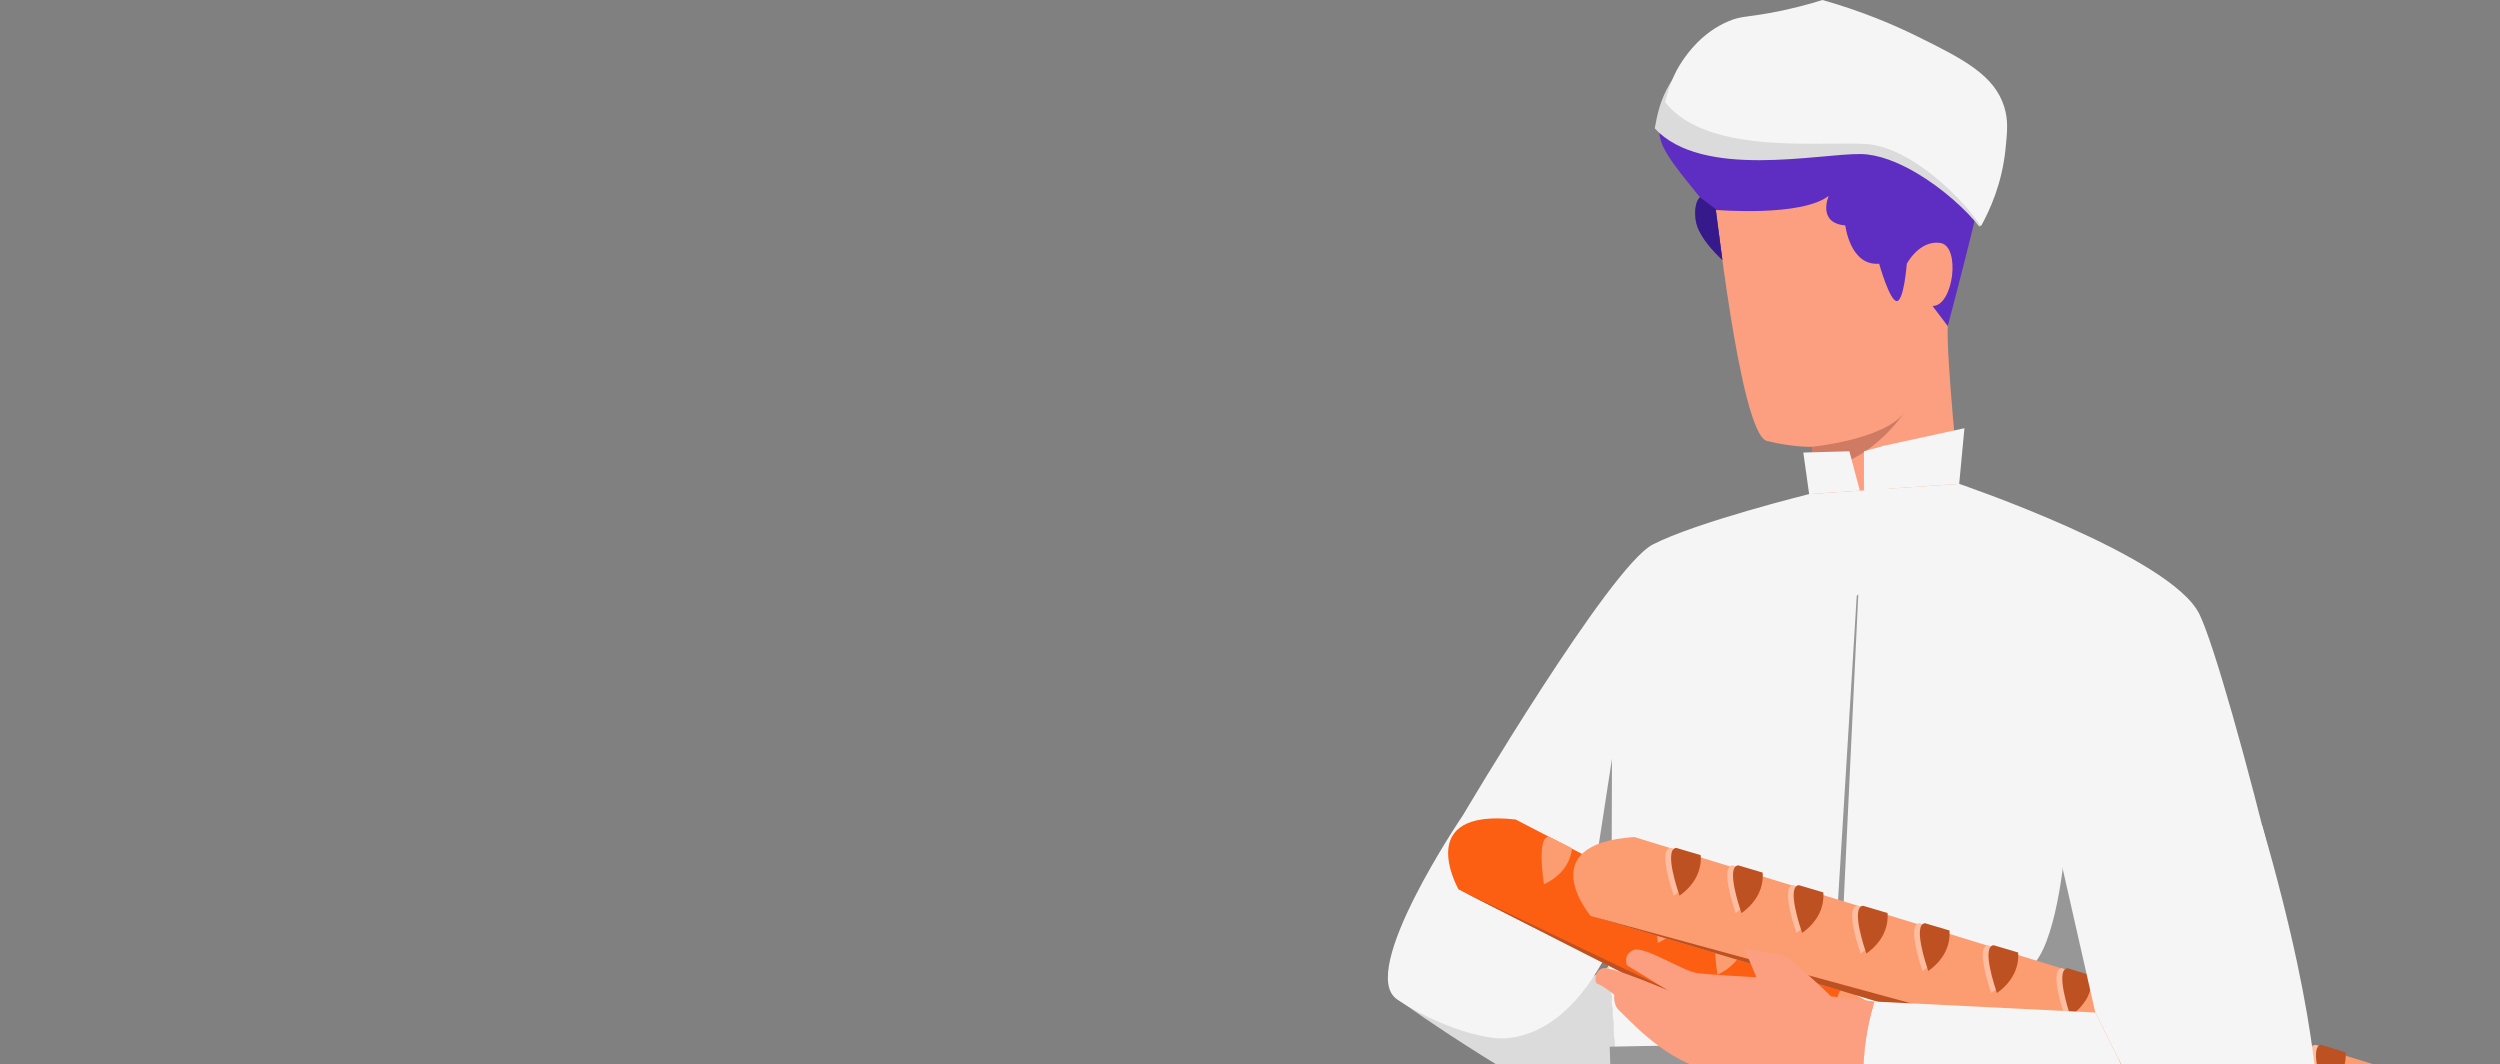 <svg width="350" height="149" viewBox="0 0 350 149" fill="none" xmlns="http://www.w3.org/2000/svg">
<rect x="0" y="0" width="350" height="149" fill="#808080" stroke="none"/>
<g clip-path="url(#clip0_2211_23464)">
<path d="M195.601 139.86C200.396 143.26 205.658 146.736 211.388 150.174C216.393 153.176 221.243 155.852 225.888 158.228C226.112 154.664 226.206 150.749 226.065 146.539C225.93 142.498 225.607 138.747 225.172 135.323C225.172 135.323 216.874 142.512 195.601 139.86Z" fill="#DBDBDB"/>
<path d="M274.285 67.743C274.285 67.743 303.902 77.809 307.906 85.957C311.905 94.101 326.911 153.364 324.511 157.639C322.111 161.914 310.605 167.312 306.606 167.414C302.607 167.517 290.501 164.154 290.501 164.154C290.679 165.904 290.89 167.686 291.133 169.501C291.783 174.332 292.611 178.902 293.551 183.196C286.418 183.393 280.688 184.005 276.726 184.543C269.631 185.502 263.157 186.887 253.648 185.918C253.138 185.867 252.778 185.825 252.09 185.741C245.884 184.997 236.59 183.612 223.474 180.778C224.573 175.048 225.467 168.57 225.892 161.446C226.524 150.847 225.953 141.417 224.952 133.541C223.689 135.935 219.119 144.626 210.948 145.351C207.879 145.622 201.345 143.723 195.611 139.921C189.876 136.118 204.816 114.125 204.816 114.125C204.816 114.125 225.354 79.371 231.36 76.247C237.361 73.122 253.293 69.165 253.293 69.165L260.87 68.651L274.299 67.739L274.285 67.743Z" fill="#F5F5F5"/>
<path d="M290.501 164.158L261.614 154.967L240.682 146.234L225.359 146.538L225.841 161.721C225.841 161.721 250.285 159.981 254.387 161.506C258.489 163.031 290.333 170.164 290.333 170.164L290.497 164.153L290.501 164.158Z" fill="#979797"/>
<path d="M225.677 106.225L225.588 133.545L223.465 120.58L225.677 106.225Z" fill="#979797"/>
<path d="M260.851 68.654L253.643 185.922L255.281 186.109L260.851 68.654Z" fill="#979797"/>
<path d="M261.614 154.969C261.614 154.969 260.767 146.845 263.003 140.427L256.908 139.698C256.908 139.698 251.309 134.183 249.901 133.893C248.494 133.603 244.775 133 244.775 133L246.464 137.022C246.464 137.022 240.374 136.699 238.297 136.465C236.22 136.232 230.747 132.555 229.241 133.215C227.735 133.874 228.339 135.348 228.339 135.348L234.05 138.842C234.05 138.842 226.252 135.507 225.013 135.75C223.773 135.993 223.703 137.869 224.265 137.972C224.826 138.075 226.566 139.478 226.566 139.478C226.566 139.478 226.36 140.895 227.272 141.69C228.189 142.485 233.156 148.243 238.924 149.806C244.691 151.368 261.614 154.974 261.614 154.974V154.969Z" fill="#FB9F80"/>
<path d="M263.003 140.427L293.902 141.961L288.902 120.58C288.902 120.58 287.503 134.631 283.499 135.754C279.496 136.876 263.003 140.431 263.003 140.431V140.427Z" fill="#979797"/>
<path d="M316.265 181.479L204.194 124.508C204.194 124.508 197.687 113.119 212.187 114.728L320.933 171.114C320.933 171.114 330.119 181.372 316.26 181.479H316.265Z" fill="#FC5F12"/>
<path d="M279.004 149.194C278.953 149.648 278.841 150.158 278.621 150.691C277.732 152.89 275.721 153.89 275.019 154.199C274.855 153.002 274.224 148.039 275.557 147.581C275.637 147.553 275.725 147.539 275.824 147.548L279.004 149.194Z" fill="#FC9D71"/>
<path d="M270.95 145.168C270.898 145.622 270.786 146.132 270.566 146.665C269.678 148.863 267.666 149.864 266.965 150.173C266.801 148.976 266.17 144.013 267.503 143.555C267.582 143.526 267.671 143.512 267.769 143.522L270.95 145.168Z" fill="#FC9D71"/>
<path d="M261.371 140.122C261.319 140.576 261.216 141.086 261.001 141.619C260.131 143.827 258.134 144.842 257.432 145.16C257.259 143.962 256.581 139.009 257.909 138.537C257.989 138.509 258.078 138.495 258.176 138.499L261.371 140.118V140.122Z" fill="#FC9D71"/>
<path d="M252.465 135.369C252.413 135.822 252.31 136.332 252.095 136.865C251.225 139.073 249.228 140.088 248.526 140.406C248.353 139.209 247.675 134.255 249.003 133.783C249.083 133.755 249.172 133.741 249.27 133.746L252.465 135.364V135.369Z" fill="#FC9D71"/>
<path d="M244.373 131.416C244.321 131.87 244.218 132.38 244.003 132.913C243.133 135.121 241.136 136.136 240.434 136.454C240.261 135.256 239.583 130.303 240.911 129.831C240.991 129.803 241.08 129.789 241.178 129.793L244.373 131.412V131.416Z" fill="#FC9D71"/>
<path d="M236.042 126.965C235.991 127.419 235.888 127.928 235.673 128.462C234.803 130.669 232.806 131.684 232.104 132.002C231.931 130.805 231.253 125.852 232.581 125.379C232.661 125.351 232.749 125.337 232.848 125.342L236.042 126.96V126.965Z" fill="#FC9D71"/>
<path d="M228.18 122.712C228.128 123.166 228.025 123.676 227.81 124.209C226.94 126.417 224.943 127.432 224.241 127.75C224.068 126.552 223.39 121.599 224.718 121.127C224.798 121.098 224.887 121.084 224.985 121.089L228.18 122.708V122.712Z" fill="#FC9D71"/>
<path d="M220.088 118.76C220.036 119.214 219.933 119.724 219.718 120.257C218.848 122.464 216.851 123.479 216.149 123.798C215.976 122.6 215.298 117.647 216.626 117.174C216.706 117.146 216.795 117.132 216.893 117.137L220.088 118.755V118.76Z" fill="#FC9D71"/>
<path d="M321.517 180.638C321.517 180.638 318.842 181.377 316.265 181.484L204.194 124.513L321.517 180.638Z" fill="#BE5121"/>
<path d="M343.151 164.211L222.688 128.232C222.688 128.232 214.25 118.19 228.802 117.18L345.887 153.182C345.887 153.182 356.762 161.629 343.146 164.216L343.151 164.211Z" fill="#FC9D71"/>
<path d="M327.589 147.329C327.617 147.782 327.598 148.306 327.481 148.868C326.999 151.188 325.203 152.535 324.563 152.965C324.188 151.819 322.678 147.048 323.908 146.356C323.983 146.314 324.067 146.286 324.165 146.276L327.589 147.329V147.329Z" fill="#FCBDA0"/>
<path d="M318.94 144.809C318.968 145.262 318.95 145.786 318.833 146.348C318.351 148.668 316.555 150.015 315.914 150.445C315.54 149.299 314.029 144.528 315.259 143.836C315.334 143.794 315.418 143.766 315.516 143.756L318.94 144.809V144.809Z" fill="#FCBDA0"/>
<path d="M309.978 141.839C310.006 142.292 309.988 142.816 309.871 143.378C309.389 145.698 307.593 147.045 306.952 147.475C306.578 146.329 305.067 141.558 306.297 140.866C306.372 140.824 306.456 140.796 306.554 140.786L309.978 141.839V141.839Z" fill="#FCBDA0"/>
<path d="M300.712 139.122C300.74 139.576 300.722 140.099 300.605 140.661C300.123 142.981 298.327 144.328 297.686 144.758C297.312 143.612 295.801 138.841 297.031 138.149C297.106 138.107 297.19 138.079 297.288 138.069L300.712 139.122V139.122Z" fill="#FCBDA0"/>
<path d="M292.064 136.6C292.092 137.054 292.073 137.578 291.956 138.139C291.474 140.459 289.678 141.806 289.038 142.236C288.663 141.09 287.153 136.319 288.383 135.627C288.458 135.585 288.542 135.557 288.64 135.548L292.064 136.6V136.6Z" fill="#FCBDA0"/>
<path d="M281.736 133.354C281.769 133.808 281.755 134.332 281.642 134.893C281.184 137.218 279.397 138.579 278.766 139.019C278.378 137.873 276.825 133.12 278.046 132.414C278.12 132.372 278.205 132.344 278.303 132.33L281.736 133.35V133.354Z" fill="#FCBDA0"/>
<path d="M272.124 130.272C272.157 130.726 272.143 131.249 272.03 131.811C271.572 134.135 269.785 135.497 269.154 135.936C268.766 134.79 267.213 130.038 268.433 129.332C268.508 129.29 268.593 129.262 268.691 129.248L272.124 130.267V130.272Z" fill="#FCBDA0"/>
<path d="M263.452 127.829C263.485 128.283 263.471 128.807 263.359 129.368C262.9 131.693 261.113 133.054 260.482 133.493C260.094 132.348 258.541 127.595 259.762 126.889C259.836 126.847 259.921 126.819 260.019 126.805L263.452 127.824V127.829Z" fill="#FCBDA0"/>
<path d="M254.462 124.944C254.495 125.397 254.481 125.921 254.368 126.483C253.91 128.807 252.123 130.168 251.492 130.608C251.103 129.462 249.551 124.71 250.771 124.004C250.846 123.961 250.93 123.933 251.029 123.919L254.462 124.939V124.944Z" fill="#FCBDA0"/>
<path d="M245.963 122.169C245.996 122.622 245.982 123.146 245.87 123.708C245.411 126.032 243.624 127.393 242.993 127.833C242.605 126.687 241.052 121.935 242.273 121.229C242.348 121.186 242.432 121.158 242.53 121.144L245.963 122.164V122.169Z" fill="#FCBDA0"/>
<path d="M237.296 119.728C237.329 120.182 237.315 120.705 237.202 121.267C236.744 123.591 234.957 124.953 234.326 125.392C233.937 124.246 232.385 119.494 233.605 118.788C233.68 118.746 233.764 118.718 233.863 118.703L237.296 119.723V119.728Z" fill="#FCBDA0"/>
<path d="M328.393 147.329C328.421 147.782 328.403 148.306 328.286 148.868C327.804 151.188 326.008 152.535 325.367 152.965C324.993 151.819 323.482 147.048 324.712 146.356C324.787 146.314 324.871 146.286 324.969 146.276L328.393 147.329V147.329Z" fill="#BE5121"/>
<path d="M319.745 144.809C319.773 145.262 319.754 145.786 319.637 146.348C319.155 148.668 317.359 150.015 316.718 150.445C316.344 149.299 314.833 144.528 316.063 143.836C316.138 143.794 316.223 143.766 316.321 143.756L319.745 144.809V144.809Z" fill="#BE5121"/>
<path d="M310.783 141.839C310.811 142.292 310.792 142.816 310.675 143.378C310.193 145.698 308.397 147.045 307.756 147.475C307.382 146.329 305.871 141.558 307.102 140.866C307.176 140.824 307.261 140.796 307.359 140.786L310.783 141.839V141.839Z" fill="#BE5121"/>
<path d="M301.517 139.122C301.545 139.576 301.526 140.099 301.409 140.661C300.927 142.981 299.131 144.328 298.491 144.758C298.116 143.612 296.606 138.841 297.836 138.149C297.911 138.107 297.995 138.079 298.093 138.069L301.517 139.122V139.122Z" fill="#BE5121"/>
<path d="M292.873 136.6C292.901 137.054 292.882 137.578 292.765 138.139C292.284 140.459 290.487 141.806 289.847 142.236C289.472 141.09 287.962 136.319 289.192 135.627C289.267 135.585 289.351 135.557 289.449 135.548L292.873 136.6V136.6Z" fill="#BE5121"/>
<path d="M282.541 133.354C282.573 133.808 282.559 134.332 282.447 134.893C281.989 137.218 280.202 138.579 279.57 139.019C279.182 137.873 277.629 133.12 278.85 132.414C278.925 132.372 279.009 132.344 279.107 132.33L282.541 133.35V133.354Z" fill="#BE5121"/>
<path d="M272.928 130.272C272.961 130.726 272.947 131.249 272.835 131.811C272.376 134.135 270.59 135.497 269.958 135.936C269.57 134.79 268.017 130.038 269.238 129.332C269.313 129.29 269.397 129.262 269.495 129.248L272.928 130.267V130.272Z" fill="#BE5121"/>
<path d="M264.257 127.829C264.289 128.283 264.275 128.807 264.163 129.368C263.705 131.693 261.918 133.054 261.286 133.493C260.898 132.348 259.345 127.595 260.566 126.889C260.641 126.847 260.725 126.819 260.823 126.805L264.257 127.824V127.829Z" fill="#BE5121"/>
<path d="M255.267 124.944C255.299 125.397 255.285 125.921 255.173 126.483C254.715 128.807 252.928 130.168 252.296 130.608C251.908 129.462 250.355 124.71 251.576 124.004C251.651 123.961 251.735 123.933 251.833 123.919L255.267 124.939V124.944Z" fill="#BE5121"/>
<path d="M246.772 122.169C246.805 122.622 246.791 123.146 246.679 123.708C246.22 126.032 244.434 127.393 243.802 127.833C243.414 126.687 241.861 121.935 243.082 121.229C243.157 121.186 243.241 121.158 243.339 121.144L246.772 122.164V122.169Z" fill="#BE5121"/>
<path d="M238.1 119.728C238.133 120.182 238.119 120.705 238.007 121.267C237.548 123.591 235.762 124.953 235.13 125.392C234.742 124.246 233.189 119.494 234.41 118.788C234.485 118.746 234.569 118.718 234.667 118.703L238.1 119.723V119.728Z" fill="#BE5121"/>
<path d="M348.165 162.438C348.165 162.438 345.667 163.645 343.146 164.211L222.684 128.232L348.16 162.438H348.165Z" fill="#BE5121"/>
<path d="M239.971 26.914C239.971 26.914 243.573 60.821 247.376 61.738C251.178 62.654 253.676 62.552 253.676 62.552C253.676 62.552 253.774 66.93 253.274 69.17C252.774 71.411 255.276 78.23 261.277 77.823C267.278 77.416 274.28 67.743 274.28 67.743C274.28 67.743 272.479 50.128 272.681 45.647C272.882 41.166 278.584 22.026 263.475 19.786C248.367 17.545 239.967 26.914 239.967 26.914H239.971Z" fill="#FB9F80"/>
<path d="M263.082 36.927C263.082 36.927 264.551 42.152 265.552 42.152C266.553 42.152 266.951 36.927 266.951 36.927C266.951 36.927 268.686 33.601 271.619 34.008C274.552 34.415 273.485 42.9 270.552 42.834L272.685 45.65C272.685 45.65 278.485 23.826 278.219 22.263C277.952 20.701 276.151 19.139 276.151 19.139C274.865 14.185 272.531 11.538 271.151 10.247C260.365 0.181 240.551 10.645 235.551 14.036C233.713 15.284 232.497 16.515 232.328 18.063C232.085 20.331 234.139 22.867 237.689 27.24C237.82 27.399 237.927 27.535 238.002 27.623C238.002 27.623 237.067 28.236 237.403 30.814C237.736 33.391 241.131 36.38 241.131 36.38L240.205 29.387C240.205 29.387 252.17 30.407 256.024 27.418C256.024 27.418 254.345 31.221 258.344 31.557C258.344 31.557 259.008 37.259 263.078 36.918L263.082 36.927Z" fill="#5E2DC1"/>
<path d="M253.676 62.55C253.676 62.55 263.681 61.568 266.548 57.831C266.548 57.831 261.216 65.843 253.648 65.572L253.681 62.55H253.676Z" fill="#CF7A62"/>
<path d="M237.403 30.819C237.736 33.396 241.131 36.385 241.131 36.385L240.205 29.392C240.205 29.392 240.252 29.392 240.332 29.402C240.168 29.243 239.597 28.794 238.007 27.629C238.007 27.629 237.071 28.242 237.408 30.819H237.403Z" fill="#361A8C"/>
<path d="M274.285 67.744L253.279 69.171L248.437 82.51L258.91 84.12L275.828 72.038L274.285 67.744Z" fill="#F5F5F5"/>
<path d="M261.048 154.762C261.048 154.762 260.201 146.637 262.437 140.22L256.342 139.49C256.342 139.49 250.743 133.976 249.336 133.686C247.928 133.396 244.209 132.792 244.209 132.792L245.898 136.815C245.898 136.815 239.808 136.492 237.731 136.258C235.654 136.024 230.182 132.348 228.675 133.007C227.165 133.667 227.773 135.14 227.773 135.14L233.484 138.634C233.484 138.634 225.687 135.299 224.447 135.542C223.207 135.786 223.137 137.661 223.699 137.764C224.26 137.867 226 139.27 226 139.27C226 139.27 225.794 140.688 226.706 141.483C227.623 142.278 232.59 148.036 238.358 149.598C244.125 151.16 261.048 154.767 261.048 154.767V154.762Z" fill="#FB9F80"/>
<path d="M263.471 62.462V68.477L274.285 67.743L275.024 59.95" fill="#F5F5F5"/>
<path d="M253.279 69.17L252.465 63.356L258.91 63.178L260.379 68.688" fill="#F5F5F5"/>
<path d="M264.551 69.618L260.954 68.65V63.177L263.892 62.368" fill="#F5F5F5"/>
<path d="M262.437 140.219L293.336 141.753L306.04 167.207C306.04 167.207 292.747 166.001 261.048 154.761C261.048 154.761 260.084 147.389 262.437 140.219V140.219Z" fill="#F5F5F5"/>
<path d="M286.301 110.701L293.341 141.749L306.045 167.204C306.045 167.204 316.008 167.522 324.516 157.639C324.516 157.639 325.4 145.533 316.728 115.631L286.306 110.701H286.301Z" fill="#F5F5F5"/>
<path d="M231.664 17.97C238.269 25.154 254.705 21.473 260.519 21.567C262.966 21.609 265.73 22.689 268.354 24.242C271.956 26.375 275.281 29.383 277.124 31.754C278.205 29.397 279.584 25.58 279.692 20.743C279.748 18.306 279.781 16.683 279.051 14.841C277.325 10.5 272.807 8.624 266.165 5.981C262.863 4.667 258.232 3.091 252.469 1.954C250.874 2.604 248.381 3.535 245.219 4.372C241.889 5.252 241.234 5.121 239.578 5.981C236.014 7.838 234.218 10.963 233.647 11.954C232.483 13.985 232.043 15.832 231.664 17.965V17.97Z" fill="#DBDBDB"/>
<path d="M233.119 14.294C239.125 21.988 255.804 19.631 261.59 20.192C264.027 20.431 266.693 21.731 269.187 23.485C272.606 25.899 275.679 29.164 277.325 31.68C278.588 29.416 280.272 25.721 280.768 20.913C281.016 18.485 281.184 16.872 280.599 14.977C279.229 10.515 274.874 8.284 268.462 5.112C265.272 3.536 260.786 1.595 255.136 0C253.494 0.519 250.935 1.249 247.717 1.829C244.326 2.437 243.685 2.255 241.969 2.984C238.269 4.551 236.225 7.521 235.579 8.461C234.256 10.389 233.671 12.199 233.119 14.294V14.294Z" fill="#F5F5F5"/>
</g>
<defs>
<clipPath id="clip0_2211_23464">
<rect width="350" height="149" fill="white"/>
</clipPath>
</defs>
</svg>
